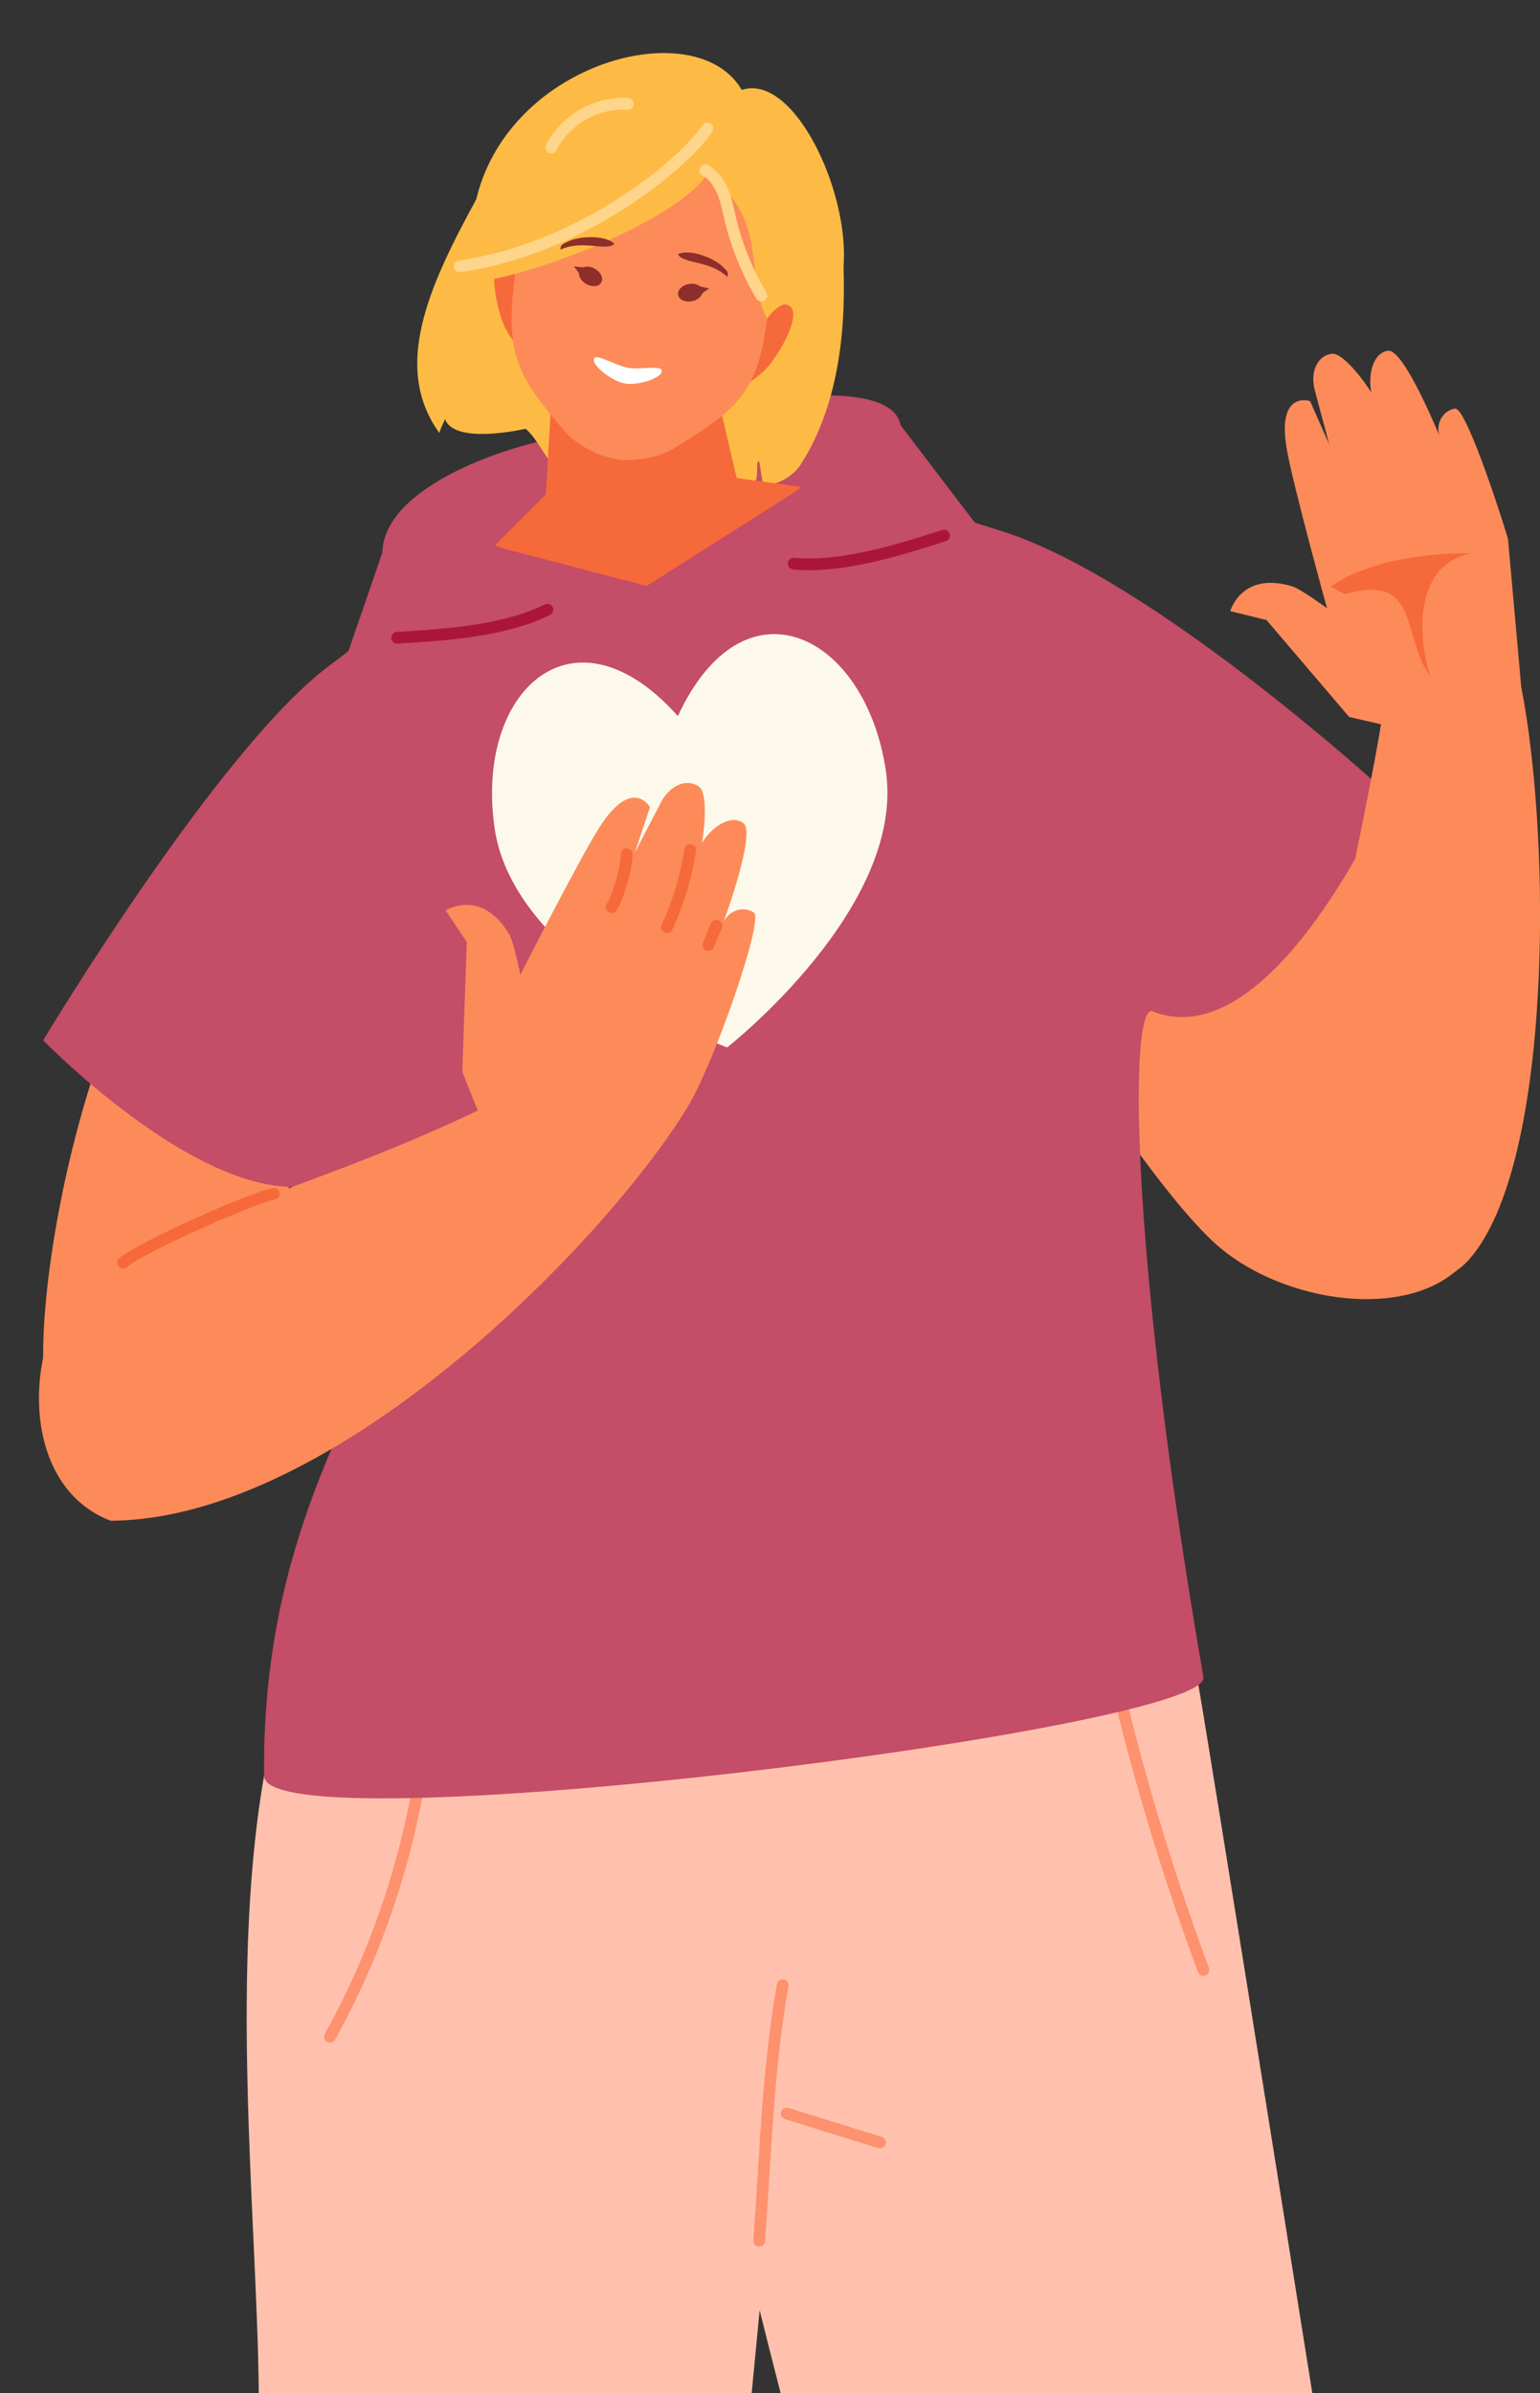 <?xml version="1.0" encoding="UTF-8"?>
<!DOCTYPE svg PUBLIC '-//W3C//DTD SVG 1.0//EN'
          'http://www.w3.org/TR/2001/REC-SVG-20010904/DTD/svg10.dtd'>
<svg height="509.8" preserveAspectRatio="xMidYMid meet" version="1.0" viewBox="-8.3 -11.3 328.1 509.8" width="328.1" xmlns="http://www.w3.org/2000/svg" xmlns:xlink="http://www.w3.org/1999/xlink" zoomAndPan="magnify"
><rect x="-8.3" y="-11.3" width="328.1" height="509.8" fill="#333333" stroke="none"/><defs
  ><clipPath id="a"
    ><path d="M 44 265 L 169 265 L 169 498.531 L 44 498.531 Z M 44 265"
    /></clipPath
    ><clipPath id="b"
    ><path d="M 128 254 L 272 254 L 272 498.531 L 128 498.531 Z M 128 254"
    /></clipPath
    ><clipPath id="c"
    ><path d="M 253 63 L 319.809 63 L 319.809 263 L 253 263 Z M 253 63"
    /></clipPath
  ></defs
  ><g
  ><g clip-path="url(#a)" id="change1_1"
    ><path d="M 151.84 498.531 L 46.832 498.531 C 46.52 461.559 40.199 406.434 48.598 363.559 C 61.746 296.449 76.328 279.766 93.715 268.922 C 141.547 251.215 170.453 304.074 168.566 334.016 C 168.566 334.016 159.23 421.016 151.84 498.531" fill="#ffc1ad"
    /></g
    ><g clip-path="url(#b)" id="change1_2"
    ><path d="M 158.031 498.531 C 144.941 447.785 134.785 400.578 129.59 364.18 C 125.367 334.625 125.656 220.094 214.598 264.465 C 228.023 259.391 240.191 306.055 248.098 354.012 C 251.867 376.887 260.84 432.906 271.301 498.531 L 158.031 498.531" fill="#ffc1ad"
    /></g
    ><path d="M 833.75 1652.409 C 844.453 1341.667 769.336 1028.23 619.844 759.753" fill="none" stroke="#fe916e" stroke-linecap="round" stroke-linejoin="round" stroke-width="25" transform="matrix(.1 0 0 -.1 0 498.53)"
    /><path d="M 2280.234 1580.027 C 2331.875 1349.402 2399.023 1122.605 2480.977 901.862" fill="none" stroke="#fe916e" stroke-linecap="round" stroke-linejoin="round" stroke-width="25" transform="matrix(.1 0 0 -.1 0 498.53)"
    /><path d="M 1584.414 869.323 C 1553.438 691.55 1549.375 533.933 1534.492 325.066" fill="none" stroke="#fe916e" stroke-linecap="round" stroke-linejoin="round" stroke-width="25" transform="matrix(.1 0 0 -.1 0 498.53)"
    /><path d="M 1593.008 596.198 C 1659.258 575.691 1725.547 555.144 1791.797 534.636" fill="none" stroke="#fe916e" stroke-linecap="round" stroke-linejoin="round" stroke-width="25" transform="matrix(.1 0 0 -.1 0 498.53)"
    /><g id="change2_1"
    ><path d="M 183.555 79.258 C 186.297 93.934 132.859 132.77 119.605 135.242 C 106.348 137.719 76.105 123.48 73.363 108.805 C 70.621 94.129 96.422 84.574 109.676 82.098 C 122.93 79.621 180.816 64.582 183.555 79.258" fill="#c44d67"
    /></g
    ><g id="change3_1"
    ><path d="M 93.176 31.141 C 96.457 25.141 170.879 11.98 171.418 45.328 C 171.512 51.254 172.504 71.789 162.297 87.648 C 159.91 91.355 155.199 92.262 154.273 92.117 L 153.473 87.039 C 152.391 86.434 153.863 91.016 151.84 92.234 C 147.863 94.625 139.727 89.105 139.727 89.105 C 139.527 88.461 139.199 85.945 139.145 85.289 C 137.516 89.082 125.062 94.441 116.324 93.02 C 110.078 92 107.273 82.953 103.676 80.035 C 103.676 80.035 88.52 83.57 86.535 77.988 C 85.832 79.453 85.398 80.418 85.32 80.945 C 75.191 66.969 83.012 49.723 93.176 31.141" fill="#fdbb45"
    /></g
    ><g id="change4_1"
    ><path d="M 148.664 90.531 L 144.297 71.891 L 109.113 74.91 L 107.984 94.023 L 96.141 105.852 L 128.859 121.559 L 162.707 92.461 L 148.664 90.531" fill="#f6693b"
    /></g
    ><g id="change4_2"
    ><path d="M 155.113 54.391 C 166.16 49.891 158.016 64.281 154.621 67.559 C 153.371 68.762 150.754 71.07 148.809 70.738 L 155.113 54.391" fill="#f6693b"
    /></g
    ><g id="change4_3"
    ><path d="M 103.059 45.898 C 94.012 38.125 97.164 54.359 99.34 58.543 C 100.141 60.082 101.891 63.102 103.84 63.406 L 103.059 45.898" fill="#f6693b"
    /></g
    ><g id="change5_1"
    ><path d="M 154.633 59.855 C 156.312 49.004 159.539 31.867 156.281 24.031 C 152.496 14.918 143.301 10.492 134.992 9.23 C 126.688 7.977 116.57 9.469 110.203 17.043 C 104.73 23.555 101.938 40.781 100.941 51.711 C 99.68 65.66 103.43 70.453 111.957 80.508 C 114.477 83.473 119.285 85.914 123.078 86.559 C 126.891 87.07 132.223 86.16 135.52 84.078 C 146.691 77.016 152.496 73.668 154.633 59.855" fill="#fc8b59"
    /></g
    ><g id="change3_2"
    ><path d="M 166.891 55.895 C 179.453 45.832 163.914 3.203 149.734 7.852 C 138.566 -11.309 86.758 5.762 92.582 46.465 C 95.512 43.324 94.949 47.863 96.805 48.168 C 113.281 44.609 136.859 34.145 142.277 25.93 C 155.656 34.902 150.25 47.637 155.172 56.672 C 155.301 56.039 160.102 49.363 166.891 55.895" fill="#fdbb45"
    /></g
    ><g id="change6_1"
    ><path d="M 136.188 42.844 C 138.527 41.613 143.945 43.664 145.781 45.613 C 146.438 46.32 147.066 46.641 146.645 47.68 C 142.98 44.191 137.805 44.984 136.215 43.039 L 136.188 42.844" fill="#8d2e2a"
    /></g
    ><g id="change6_2"
    ><path d="M 136.172 51.535 C 136.363 52.547 137.68 53.148 139.105 52.871 C 140.176 52.664 141.004 52.027 141.273 51.297 C 141.359 51.055 142.809 50.141 142.809 50.141 C 142.809 50.141 140.906 49.762 140.766 49.648 C 140.215 49.219 139.332 49.027 138.406 49.203 C 136.977 49.48 135.977 50.523 136.172 51.535" fill="#8d2e2a"
    /></g
    ><g id="change6_3"
    ><path d="M 122.562 40.621 C 120.734 38.711 114.945 38.938 112.59 40.203 C 111.742 40.66 111.035 40.766 111.109 41.887 C 115.695 39.742 120.352 42.137 122.477 40.801 L 122.562 40.621" fill="#8d2e2a"
    /></g
    ><g id="change6_4"
    ><path d="M 119.812 48.867 C 119.316 49.77 117.875 49.918 116.609 49.203 C 115.664 48.668 115.078 47.801 115.055 47.02 C 115.051 46.762 113.969 45.438 113.969 45.438 C 113.969 45.438 115.891 45.68 116.055 45.621 C 116.719 45.387 117.617 45.484 118.438 45.945 C 119.707 46.664 120.324 47.973 119.812 48.867" fill="#8d2e2a"
    /></g
    ><path d="M 1424.102 4824.753 C 1375.664 4751.355 1159.375 4568.894 896.367 4530.925" fill="none" stroke="#fed58b" stroke-linecap="round" stroke-linejoin="round" stroke-width="25" transform="matrix(.1 0 0 -.1 0 498.53)"
    /><path d="M 1419.336 4735.808 C 1437.07 4725.964 1449.297 4708.308 1456.992 4689.558 C 1464.727 4670.808 1468.438 4650.691 1473.164 4631.003 C 1486.836 4573.972 1509.18 4519.089 1539.18 4468.738" fill="none" stroke="#fed58b" stroke-linecap="round" stroke-linejoin="round" stroke-width="25" transform="matrix(.1 0 0 -.1 0 498.53)"
    /><path d="M 1254.727 4876.863 C 1188.633 4881.628 1121.406 4843.425 1091.68 4784.206" fill="none" stroke="#fed58b" stroke-linecap="round" stroke-linejoin="round" stroke-width="25" transform="matrix(.1 0 0 -.1 0 498.53)"
    /><g id="change7_1"
    ><path d="M 118.219 65.23 C 117.977 66.711 122.152 69.945 124.914 70.395 C 127.672 70.848 132.453 69.312 132.695 67.828 C 132.938 66.348 128.324 67.512 125.566 67.059 C 122.805 66.609 118.461 63.746 118.219 65.23" fill="#fff"
    /></g
    ><g id="change5_2"
    ><path d="M 0.895 277.906 C 0.984 287.875 15.012 277.473 24.074 273.625 C 55.977 260.09 81.977 173.234 81.977 173.234 C 85.16 163.809 73.387 153.934 61.391 152.074 C 18.16 165.137 0.613 247.18 0.895 277.906" fill="#fc8b59"
    /></g
    ><g id="change5_3"
    ><path d="M 308.633 242.977 C 308.883 272.18 267.848 269.988 249.957 252.992 C 225.398 229.672 176.02 139.473 176.02 139.473 C 171.035 130.887 180.617 118.82 192.004 114.559 C 254.758 108.914 308.289 203.629 308.633 242.977" fill="#fc8b59"
    /></g
    ><g id="change2_2"
    ><path d="M 237.289 204.137 C 262.828 214.227 287.477 157.898 287.477 157.898 C 287.477 157.898 237.988 112.336 205.367 101.914 C 178.949 93.477 164.914 90.406 164.914 90.406 C 164.914 90.406 138.727 112 129.469 113.508 C 121.094 114.875 95.527 104.219 95.527 104.219 C 95.527 104.219 83.848 113.977 61.676 130.633 C 38.031 148.395 0.895 210.297 0.895 210.297 C 0.895 210.297 45.305 255.934 67.066 236.863 C 67.066 236.863 72.859 249.676 74.117 269.785 C 68.617 287.906 47.391 316.383 47.965 367 C 48.141 382.285 249.992 356.906 248.098 345.961 C 232.242 254.492 232.258 202.148 237.289 204.137" fill="#c44d67"
    /></g
    ><g id="change2_3"
    ><path d="M 65.691 128.105 L 115.246 117.277 L 129.469 113.508 L 75.559 99.43 L 65.691 128.105" fill="#c44d67"
    /></g
    ><g id="change2_4"
    ><path d="M 200.363 101.312 L 153.879 108.605 L 129.469 113.508 L 183.555 79.258 L 200.363 101.312" fill="#c44d67"
    /></g
    ><path d="M 1083.203 3799.597 C 993.047 3754.636 867.383 3745.847 763.047 3739.792" fill="none" stroke="#ab1638" stroke-linecap="round" stroke-linejoin="round" stroke-width="25" transform="matrix(.1 0 0 -.1 0 498.53)"
    /><path d="M 1608.086 3897.644 C 1708.398 3888.269 1828.789 3925.417 1928.242 3957.448" fill="none" stroke="#ab1638" stroke-linecap="round" stroke-linejoin="round" stroke-width="25" transform="matrix(.1 0 0 -.1 0 498.53)"
    /><g id="change8_1"
    ><path d="M 136.121 141.234 C 113.75 116.199 92.77 136.078 97.094 165.223 C 101.422 194.379 146.598 211.828 146.598 211.828 C 146.598 211.828 184.758 182.012 180.43 152.855 C 176.105 123.707 150.254 110.781 136.121 141.234" fill="#fcf9eb"
    /></g
    ><g id="change5_4"
    ><path d="M 15.902 257.617 C 38.277 245.496 62.129 240.215 93.477 225.273 L 90.195 216.996 L 91.145 189.371 L 86.652 182.637 C 86.652 182.637 94.32 177.766 100.242 187.809 C 101.18 189.414 102.566 196.328 102.566 196.328 C 102.566 196.328 114.902 172.098 119.285 165.137 C 126.41 153.832 130.18 160.656 130.18 160.656 L 126.934 170.352 L 132.523 159.605 C 134.441 155.91 138.062 154.422 140.621 156.273 C 142.555 157.672 141.816 165.359 141.238 168.289 C 143.227 164.906 147.387 162.07 150.07 164.02 C 152.879 166.055 145.891 184.977 145.891 184.977 C 147.246 182.512 150.129 181.66 152.32 183.086 C 154.504 184.508 143.867 215.219 138.156 224.574 C 120.492 253.5 62.859 312.398 15.273 312.641 C -8.328 303.609 -1.75 262.082 15.902 257.617" fill="#fc8b59"
    /></g
    ><path d="M 1252.227 3278.542 C 1252.305 3250.534 1235 3189.792 1220.156 3166.003" fill="none" stroke="#f6693b" stroke-linecap="round" stroke-linejoin="round" stroke-width="25" transform="matrix(.1 0 0 -.1 0 498.53)"
    /><path d="M 1387.227 3287.448 C 1382.031 3245.652 1362.93 3174.167 1337.969 3122.995" fill="none" stroke="#f6693b" stroke-linecap="round" stroke-linejoin="round" stroke-width="25" transform="matrix(.1 0 0 -.1 0 498.53)"
    /><path d="M 1443.32 3126.472 C 1437.617 3112.722 1431.875 3098.972 1426.133 3085.261" fill="none" stroke="#f6693b" stroke-linecap="round" stroke-linejoin="round" stroke-width="25" transform="matrix(.1 0 0 -.1 0 498.53)"
    /><path d="M 500.469 2555.534 C 449.727 2544.948 218.711 2442.058 179.102 2408.659" fill="none" stroke="#f6693b" stroke-linecap="round" stroke-linejoin="round" stroke-width="25" transform="matrix(.1 0 0 -.1 0 498.53)"
    /><g clip-path="url(#c)" id="change5_5"
    ><path d="M 271.82 71.832 L 274.879 83.312 L 270.816 74.141 C 270.816 74.141 263.566 71.691 265.891 84.602 C 267.316 92.539 274.422 118.262 274.422 118.262 C 274.422 118.262 268.84 114.172 267.098 113.629 C 256.16 110.273 253.82 118.879 253.82 118.879 L 261.535 120.777 L 279.137 141.422 L 285.918 142.984 C 283.699 157.633 267.727 233.633 263.367 246.129 C 277.363 264.543 296.387 266.473 304.773 256.891 C 322.414 236.742 322.285 167.98 315.805 135.07 L 312.992 103.637 C 313.012 103.172 304.227 75.32 301.699 75.738 C 299.172 76.156 297.645 78.676 298.293 81.363 C 298.293 81.363 290.828 63.027 287.453 63.414 C 284.219 63.777 283.078 68.586 283.879 72.352 C 282.355 69.844 277.805 63.789 275.48 64.055 C 272.398 64.402 270.762 67.879 271.82 71.832" fill="#fc8b59"
    /></g
    ><g id="change4_4"
    ><path d="M 275.219 113.668 C 283.191 107.973 296.578 106.379 305.391 106.578 C 293.293 108.566 293.469 123.41 296.414 132.859 C 290.199 123.984 294.23 110.637 278.199 115.289 L 275.219 113.668" fill="#f6693b"
    /></g
  ></g
></svg
>
